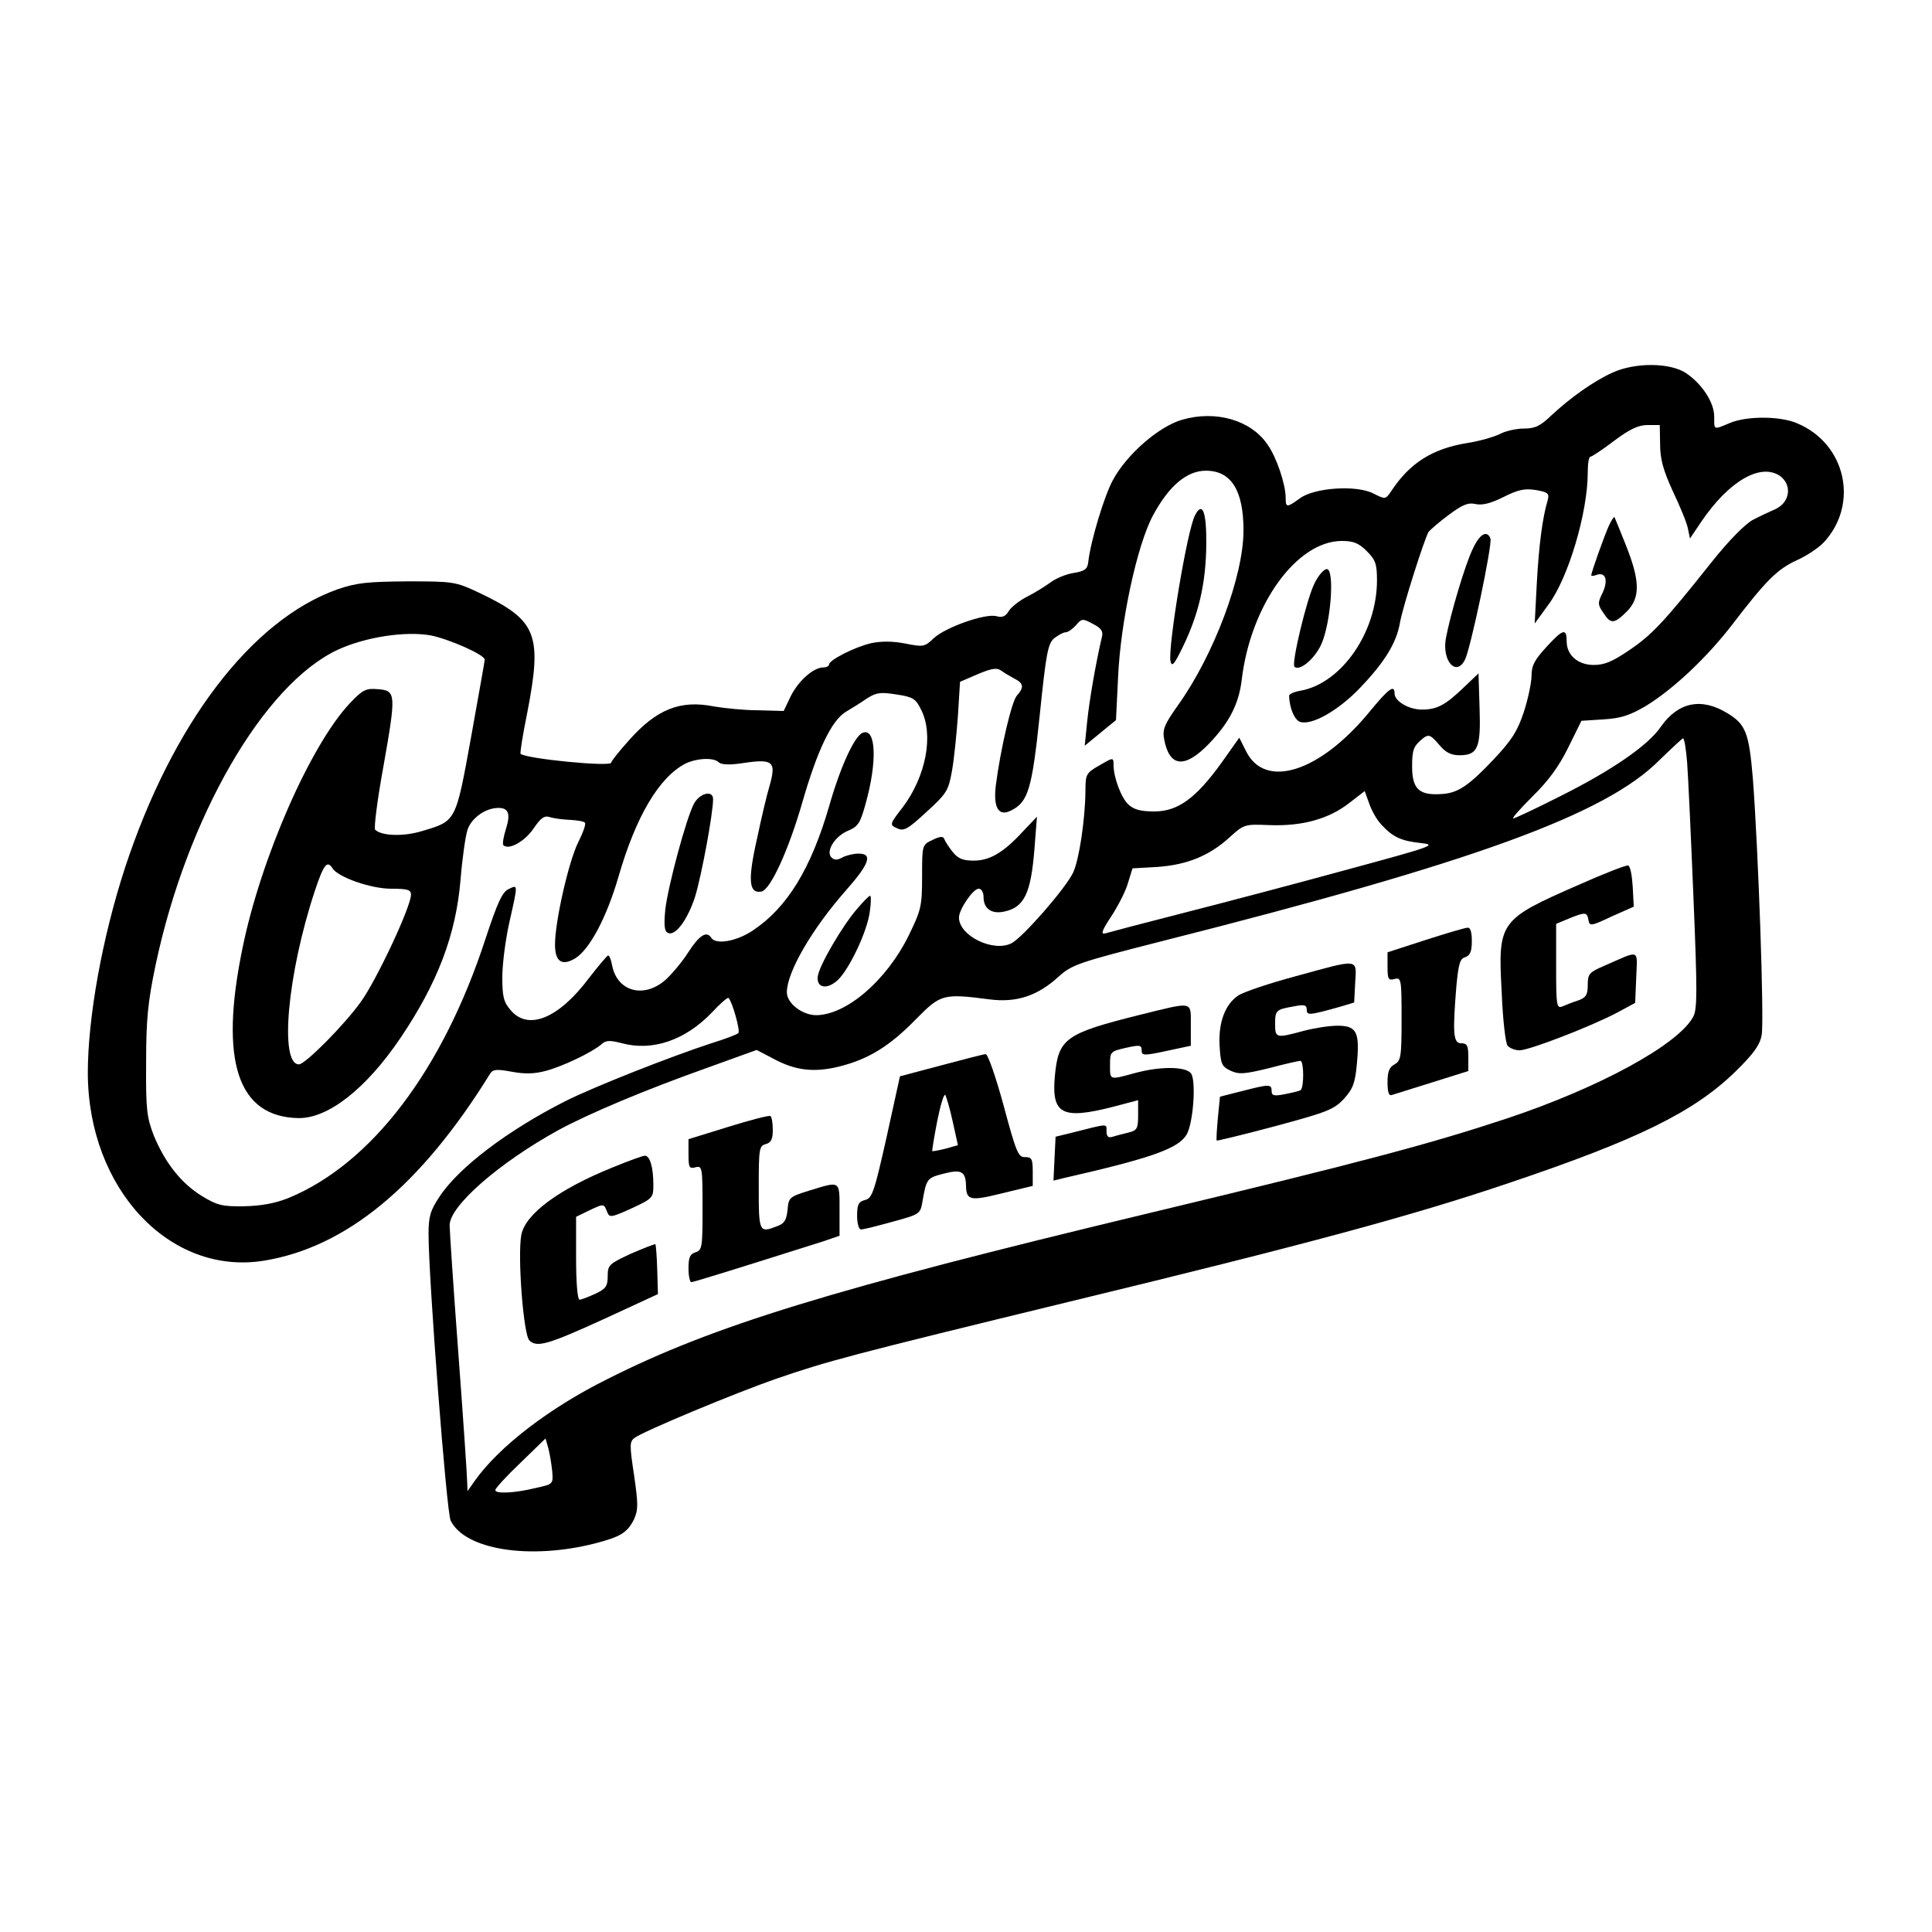 <?xml version="1.0" standalone="no"?>
<!DOCTYPE svg PUBLIC "-//W3C//DTD SVG 20010904//EN"
 "http://www.w3.org/TR/2001/REC-SVG-20010904/DTD/svg10.dtd">
<svg version="1.0" xmlns="http://www.w3.org/2000/svg"
 width="550pt" height="550pt" viewBox="0 0 550 550"
 preserveAspectRatio="xMidYMid meet">
<g transform="translate(0,550) scale(0.1,-0.1)"
fill="#000000" stroke="none">
<path d="M4590 4439 c-53 -24 -118 -70 -173 -121 -32 -31 -47 -38 -79 -38 -21
0 -53 -7 -69 -16 -17 -8 -58 -20 -91 -25 -100 -16 -165 -57 -218 -138 -16 -23
-16 -23 -50 -6 -48 25 -169 17 -210 -14 -37 -27 -40 -26 -40 2 0 38 -26 116
-52 152 -47 69 -147 98 -243 70 -66 -19 -158 -99 -197 -172 -24 -44 -63 -172
-70 -233 -2 -20 -10 -26 -41 -31 -21 -3 -50 -15 -65 -26 -15 -11 -45 -30 -67
-41 -22 -11 -46 -30 -53 -41 -9 -16 -19 -20 -36 -15 -32 8 -145 -32 -178 -63
-26 -25 -30 -25 -81 -15 -36 7 -68 7 -97 1 -47 -11 -120 -48 -120 -61 0 -4 -7
-8 -16 -8 -28 0 -71 -38 -93 -82 l-20 -42 -73 2 c-40 0 -97 6 -126 11 -95 19
-163 -8 -241 -96 -28 -31 -51 -60 -51 -64 0 -13 -243 11 -258 25 -2 2 6 53 18
112 45 230 29 268 -137 347 -66 31 -72 32 -203 32 -115 -1 -145 -4 -200 -23
-244 -87 -469 -382 -604 -792 -65 -199 -106 -427 -106 -585 1 -329 233 -577
501 -534 234 38 446 212 644 532 8 13 18 14 62 6 37 -7 65 -6 95 2 48 12 135
54 160 76 13 12 24 12 59 3 86 -23 179 8 255 87 24 26 46 45 48 42 11 -11 34
-94 28 -100 -4 -4 -38 -17 -77 -29 -114 -37 -337 -125 -416 -165 -162 -82
-303 -188 -358 -272 -26 -39 -31 -56 -31 -107 0 -124 51 -792 63 -815 41 -83
225 -112 410 -65 74 19 93 31 112 69 12 27 12 43 0 126 -13 86 -13 95 2 106
24 18 282 126 403 168 145 50 208 67 837 220 673 163 973 244 1248 337 368
124 527 202 646 318 51 50 69 75 74 103 8 40 -10 537 -25 731 -11 130 -20 154
-73 186 -74 45 -140 31 -189 -39 -36 -53 -139 -124 -287 -198 -69 -35 -129
-63 -133 -63 -5 0 20 28 55 63 44 43 75 85 101 138 l38 77 62 4 c50 3 75 11
121 38 80 49 175 139 248 234 94 123 127 156 182 181 27 12 62 35 77 51 101
109 63 281 -76 339 -49 21 -143 21 -191 1 -48 -20 -45 -21 -45 18 0 40 -34 92
-79 123 -45 31 -146 32 -211 2z m136 -204 c0 -42 9 -74 36 -133 20 -42 40 -90
43 -106 l6 -29 33 49 c77 113 166 166 222 130 36 -25 31 -75 -11 -95 -16 -7
-46 -21 -65 -31 -21 -11 -68 -58 -118 -121 -135 -170 -170 -207 -234 -250 -47
-32 -70 -42 -101 -42 -45 0 -77 28 -77 67 0 38 -10 36 -56 -14 -35 -38 -44
-54 -44 -83 0 -20 -10 -67 -22 -104 -18 -54 -34 -80 -87 -136 -68 -72 -99 -93
-141 -97 -69 -6 -90 12 -90 78 0 49 4 58 32 81 15 11 21 9 44 -18 19 -23 34
-31 59 -31 52 0 61 21 57 135 l-3 98 -42 -40 c-52 -50 -76 -63 -119 -63 -38 0
-78 24 -78 46 0 26 -16 15 -71 -52 -142 -173 -298 -222 -352 -112 l-19 38 -51
-72 c-73 -101 -124 -138 -191 -138 -38 0 -58 5 -74 20 -20 19 -42 76 -42 113
0 22 -1 21 -44 -4 -34 -20 -36 -24 -36 -72 -1 -81 -18 -195 -35 -231 -22 -46
-143 -184 -175 -201 -52 -27 -150 21 -150 73 0 23 40 82 56 82 8 0 14 -10 14
-24 0 -33 23 -49 59 -41 57 12 76 52 86 180 l7 90 -39 -41 c-56 -61 -95 -84
-141 -84 -32 0 -45 6 -61 26 -11 14 -21 30 -23 36 -3 8 -13 7 -33 -3 -30 -14
-30 -14 -30 -105 0 -84 -3 -95 -38 -167 -63 -128 -177 -226 -263 -227 -40 0
-84 34 -84 65 0 57 71 180 168 290 68 77 77 105 36 105 -14 0 -35 -5 -46 -11
-14 -8 -23 -8 -31 0 -17 17 9 60 47 76 29 12 35 22 50 76 34 121 30 218 -8
203 -23 -9 -63 -95 -95 -207 -52 -180 -120 -291 -218 -356 -46 -31 -105 -41
-118 -21 -13 21 -34 8 -65 -40 -17 -27 -47 -63 -66 -80 -61 -53 -136 -33 -151
40 -3 17 -8 30 -12 30 -3 -1 -27 -29 -54 -64 -86 -115 -173 -151 -223 -92 -20
23 -24 38 -24 94 0 37 9 107 20 156 25 111 25 108 -2 95 -18 -8 -32 -39 -66
-142 -122 -374 -325 -641 -562 -738 -38 -15 -77 -22 -126 -23 -62 -1 -76 3
-119 29 -60 37 -105 95 -137 172 -20 52 -23 73 -22 208 0 123 5 173 27 278 89
420 307 798 518 897 80 37 194 54 266 41 53 -11 153 -55 153 -69 0 -4 -18
-103 -39 -221 -44 -242 -42 -238 -140 -267 -52 -16 -115 -14 -133 4 -4 4 6 84
23 177 37 210 37 219 -15 223 -34 3 -43 -1 -80 -40 -112 -119 -254 -442 -306
-699 -66 -321 -13 -479 160 -482 84 -1 192 83 290 228 106 157 158 294 171
450 5 61 14 125 20 143 11 33 51 62 88 62 29 0 35 -17 21 -61 -7 -22 -10 -42
-7 -45 15 -15 60 10 85 46 21 31 31 39 47 34 11 -4 37 -7 57 -8 20 -1 40 -4
43 -8 4 -3 -5 -28 -19 -56 -27 -54 -66 -225 -66 -291 0 -49 20 -62 58 -39 41
26 89 116 123 233 49 170 115 282 190 321 33 16 81 18 95 4 7 -7 30 -8 65 -3
91 14 100 6 79 -67 -6 -19 -22 -86 -35 -148 -27 -119 -23 -157 13 -150 25 5
77 117 117 257 42 145 82 229 122 254 15 9 43 26 60 38 28 18 40 19 85 12 47
-7 55 -12 70 -43 37 -72 14 -190 -52 -278 -38 -49 -38 -50 -16 -60 19 -9 30
-3 84 47 57 52 62 60 72 116 6 33 13 103 17 157 l6 97 51 22 c38 16 54 19 66
10 8 -6 25 -16 38 -23 26 -13 28 -25 7 -48 -15 -16 -47 -154 -60 -255 -8 -65
8 -91 44 -72 48 24 59 61 81 272 18 175 23 202 41 218 12 9 26 17 33 17 6 0
19 9 29 20 16 19 19 20 48 4 24 -12 30 -21 26 -37 -17 -72 -36 -181 -42 -241
l-7 -69 45 37 44 36 6 123 c7 157 54 375 99 459 45 84 96 128 151 128 72 0
107 -56 107 -170 0 -130 -84 -354 -186 -497 -39 -55 -45 -69 -40 -97 15 -80
58 -85 127 -14 59 61 86 115 94 183 25 212 156 395 285 395 33 0 48 -6 71 -29
25 -25 29 -37 29 -83 0 -147 -100 -292 -216 -314 -19 -3 -34 -10 -34 -14 0
-33 15 -70 31 -75 33 -11 109 32 171 97 69 72 103 127 113 183 7 44 71 244 82
261 5 6 30 28 57 48 39 29 55 36 77 31 19 -4 43 2 79 20 42 21 60 25 92 20 35
-6 39 -10 34 -29 -15 -50 -25 -128 -31 -236 l-6 -115 40 55 c56 76 111 261
111 375 0 25 3 45 8 45 4 0 34 20 67 45 44 33 69 45 95 45 l35 0 1 -55z m77
-907 c3 -40 11 -213 18 -385 11 -267 11 -316 -1 -338 -43 -79 -266 -201 -530
-289 -221 -73 -408 -123 -1025 -271 -896 -215 -1235 -319 -1536 -471 -165 -82
-308 -192 -377 -289 l-21 -30 -1 25 c0 14 -11 178 -25 365 -14 187 -25 352
-25 367 0 55 141 178 310 271 87 47 243 113 420 176 l144 52 46 -24 c64 -35
117 -41 190 -23 83 21 143 58 218 135 70 71 77 73 209 56 77 -10 137 10 197
65 38 34 56 40 291 100 890 225 1265 361 1419 516 34 33 64 61 67 62 4 1 9
-31 12 -70z m-870 -176 c32 -35 56 -46 112 -52 47 -5 36 -9 -215 -77 -146 -40
-355 -95 -465 -123 -110 -28 -208 -54 -218 -57 -14 -4 -11 7 17 49 19 29 41
72 47 94 l13 42 71 4 c83 6 147 31 205 84 42 38 43 38 116 35 91 -3 166 17
225 63 l44 34 13 -36 c7 -20 22 -47 35 -60z m-2987 -123 c15 -26 110 -59 167
-59 48 0 57 -3 57 -17 0 -34 -97 -241 -142 -304 -47 -66 -159 -179 -177 -179
-56 0 -33 257 45 493 25 75 35 89 50 66z m626 -1717 c3 -37 3 -37 -47 -48 -61
-15 -115 -17 -115 -6 0 5 32 40 72 78 l71 69 8 -28 c4 -15 9 -45 11 -65z"/>
<path d="M3402 4033 c-22 -40 -77 -372 -70 -415 4 -18 11 -10 36 42 45 93 65
181 66 289 1 95 -11 125 -32 84z"/>
<path d="M4580 4003 c-13 -29 -50 -132 -50 -141 0 -2 6 -2 14 1 26 10 35 -13
19 -49 -15 -30 -15 -35 1 -58 21 -33 31 -33 67 3 39 39 38 87 -2 188 -17 43
-32 79 -33 81 -2 1 -9 -10 -16 -25z"/>
<path d="M4192 3936 c-21 -43 -64 -188 -76 -254 -11 -63 29 -109 54 -61 16 29
79 330 73 346 -10 25 -31 13 -51 -31z"/>
<path d="M3741 3837 c-22 -46 -65 -226 -56 -235 14 -14 58 22 77 65 27 62 38
213 15 213 -8 0 -25 -19 -36 -43z"/>
<path d="M1975 3211 c-22 -43 -73 -232 -81 -300 -4 -41 -3 -61 6 -66 21 -13
57 35 79 103 18 59 51 236 51 277 0 27 -39 17 -55 -14z"/>
<path d="M2442 2915 c-42 -47 -111 -165 -114 -195 -4 -33 27 -38 57 -10 33 31
84 139 91 194 4 25 4 46 1 46 -3 0 -19 -16 -35 -35z"/>
<path d="M4494 2981 c-226 -99 -230 -104 -219 -305 3 -78 11 -147 17 -153 6
-7 21 -13 34 -13 28 0 208 70 279 108 l50 27 3 72 c3 83 13 79 -90 34 -44 -19
-48 -23 -48 -55 0 -28 -5 -36 -27 -44 -16 -5 -36 -13 -45 -17 -17 -7 -18 3
-18 114 l0 121 36 15 c47 19 52 19 56 -4 3 -18 7 -18 66 10 l63 28 -3 57 c-2
32 -7 59 -13 60 -5 2 -69 -23 -141 -55z"/>
<path d="M4058 2824 l-108 -35 0 -40 c0 -36 2 -41 20 -36 19 5 20 0 20 -114 0
-108 -2 -119 -20 -129 -15 -8 -20 -21 -20 -51 0 -29 4 -40 13 -36 6 2 58 18
115 36 l102 32 0 39 c0 33 -3 40 -20 40 -23 0 -25 27 -14 163 6 62 10 78 25
82 14 5 19 16 19 46 0 25 -4 39 -12 38 -7 0 -61 -16 -120 -35z"/>
<path d="M3689 2721 c-75 -20 -149 -45 -164 -55 -37 -25 -57 -76 -53 -144 3
-51 6 -58 31 -70 24 -11 39 -10 109 7 45 12 85 21 90 21 10 0 11 -77 0 -84 -4
-2 -24 -7 -45 -11 -30 -6 -37 -4 -37 9 0 20 -6 20 -84 0 l-63 -16 -6 -61 c-3
-34 -5 -63 -3 -64 1 -1 76 17 166 41 148 40 167 47 196 78 26 29 32 45 37 102
8 89 -1 106 -56 106 -23 0 -67 -7 -97 -15 -77 -21 -80 -20 -80 19 0 40 2 42
53 51 30 6 37 4 37 -9 0 -17 6 -17 95 8 l40 12 3 57 c4 69 13 68 -169 18z"/>
<path d="M3245 2611 c-212 -53 -232 -67 -242 -174 -10 -109 20 -125 165 -88
l72 19 0 -43 c0 -38 -3 -43 -27 -49 -16 -4 -36 -9 -45 -12 -13 -4 -18 0 -18
16 0 22 7 22 -100 -5 l-45 -11 -3 -62 -3 -63 28 7 c250 57 327 84 351 124 19
32 28 156 12 175 -16 19 -87 20 -160 0 -73 -20 -70 -20 -70 23 0 38 1 39 45
49 40 9 45 8 45 -7 0 -15 5 -16 70 -2 l70 15 0 59 c0 69 9 67 -145 29z"/>
<path d="M2679 2467 l-117 -31 -38 -173 c-35 -156 -41 -174 -61 -179 -19 -5
-23 -13 -23 -45 0 -22 5 -39 11 -39 7 0 47 10 90 22 77 21 79 22 85 57 11 65
13 68 61 80 50 13 62 6 63 -34 1 -42 11 -45 103 -22 l87 21 0 41 c0 36 -3 41
-22 41 -19 -1 -25 13 -61 147 -22 81 -45 147 -51 146 -6 0 -63 -15 -127 -32z
m33 -159 l15 -68 -35 -10 c-20 -5 -37 -8 -38 -7 -1 1 5 39 14 85 9 45 19 79
23 75 3 -5 13 -38 21 -75z"/>
<path d="M2073 2292 l-113 -35 0 -43 c0 -37 2 -42 20 -37 19 5 20 0 20 -115 0
-112 -1 -121 -20 -127 -16 -5 -20 -15 -20 -46 0 -21 4 -39 8 -39 7 0 154 46
375 116 l47 16 0 74 c0 84 3 82 -85 55 -58 -18 -60 -20 -63 -55 -3 -29 -9 -39
-28 -46 -53 -21 -54 -19 -54 109 0 110 1 119 20 124 15 4 20 14 20 40 0 20 -3
38 -7 40 -5 2 -59 -12 -120 -31z"/>
<path d="M1745 2177 c-154 -62 -250 -133 -261 -193 -11 -60 6 -283 23 -300 22
-21 53 -12 221 65 l145 67 -2 69 c-1 39 -4 71 -5 73 -2 1 -33 -11 -70 -27 -62
-29 -66 -32 -66 -64 0 -28 -5 -36 -35 -50 -20 -9 -40 -17 -45 -17 -6 0 -10 49
-10 118 l0 118 35 17 c44 21 44 21 53 -2 7 -18 10 -18 70 9 60 28 62 30 62 67
0 50 -10 83 -24 83 -6 0 -47 -15 -91 -33z"/>
</g>
</svg>
